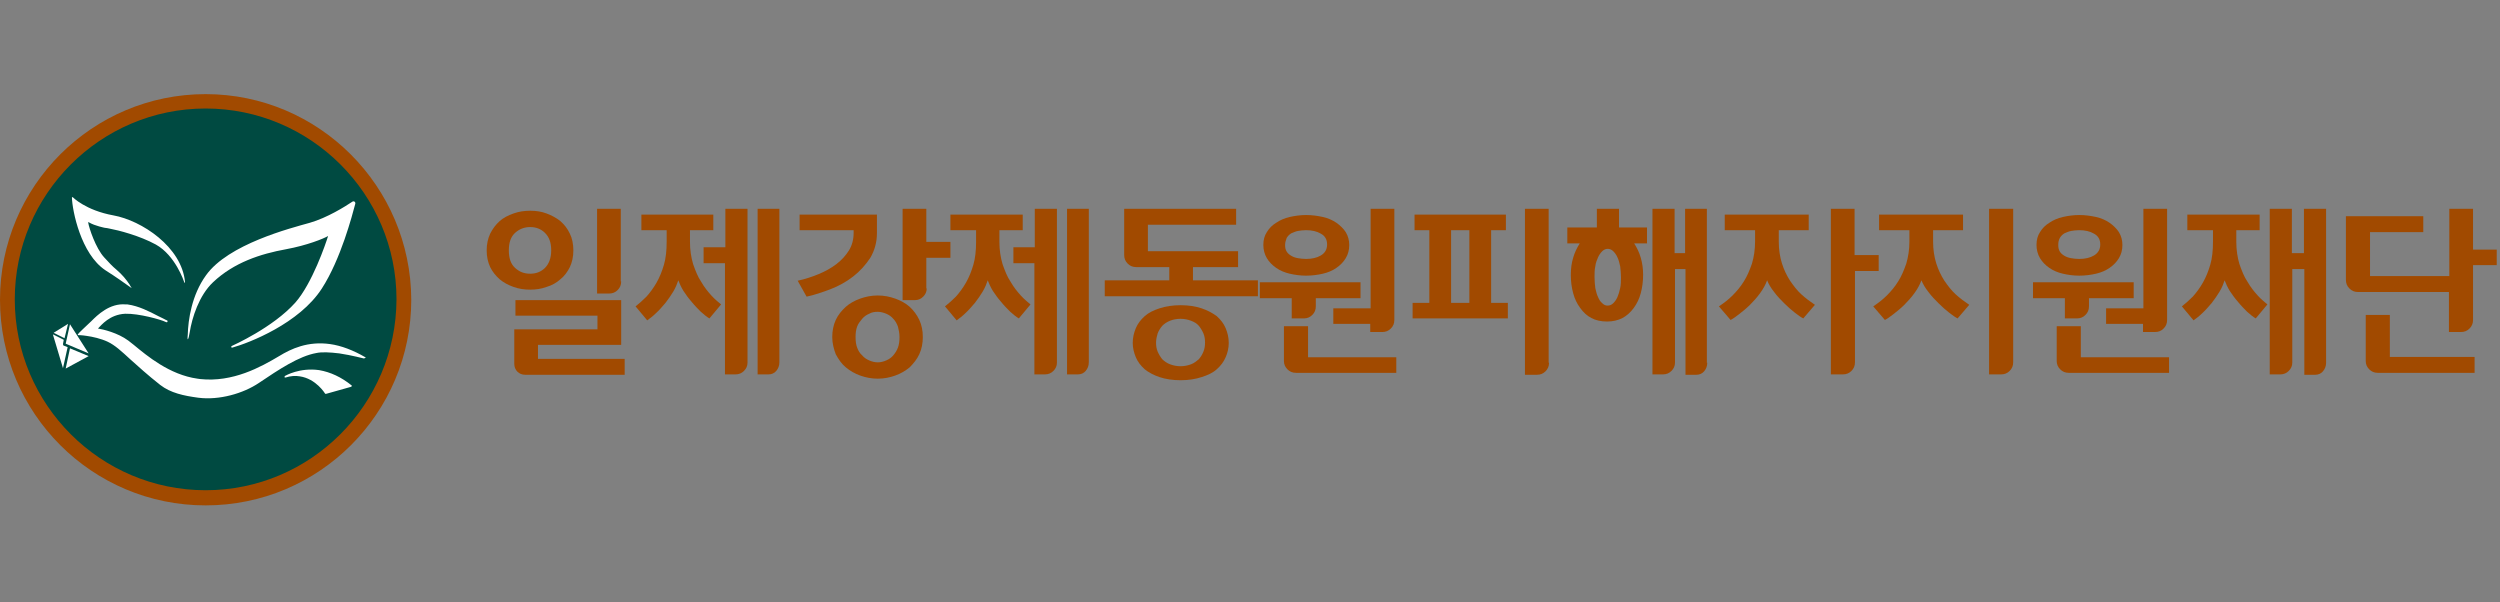 <svg width="664" height="160" viewBox="0 0 664 160" fill="none" xmlns="http://www.w3.org/2000/svg">
<rect x="0" y="0" width="664" height="160" fill="#808080" stroke="none"/>
<g clip-path="url(#clip0)">
<path d="M129.262 66.504C129.262 64.852 129.571 63.407 130.191 62.065C130.81 60.826 131.636 59.69 132.669 58.761C133.701 57.832 134.94 57.212 136.386 56.696C137.831 56.18 139.276 55.973 140.825 55.973C142.374 55.973 143.819 56.18 145.161 56.696C146.503 57.212 147.742 57.832 148.878 58.761C149.91 59.69 150.736 60.722 151.356 62.065C151.975 63.304 152.285 64.852 152.285 66.504C152.285 68.156 151.975 69.601 151.356 70.944C150.736 72.183 149.91 73.318 148.878 74.144C147.846 75.073 146.607 75.796 145.161 76.209C143.819 76.725 142.27 76.932 140.825 76.932C139.276 76.932 137.831 76.725 136.386 76.209C134.94 75.693 133.804 75.073 132.669 74.144C131.636 73.215 130.81 72.183 130.191 70.944C129.571 69.601 129.262 68.156 129.262 66.504ZM135.147 66.504C135.147 68.569 135.663 70.118 136.799 71.15C137.934 72.183 139.173 72.699 140.825 72.699C142.374 72.699 143.716 72.183 144.748 71.15C145.781 70.118 146.4 68.569 146.4 66.504C146.4 64.439 145.884 62.994 144.748 61.858C143.716 60.826 142.374 60.309 140.825 60.309C139.276 60.309 137.934 60.826 136.799 61.858C135.663 62.891 135.147 64.439 135.147 66.504ZM158.686 87.359V83.849H136.902V79.719H164.984V91.592H142.89V95.309H165.913V99.542H139.483C138.657 99.542 137.934 99.232 137.418 98.716C136.902 98.2 136.592 97.477 136.592 96.651V87.463H158.686V87.359ZM164.984 74.764C164.984 75.693 164.674 76.415 164.055 77.035C163.435 77.654 162.713 77.964 161.783 77.964H158.583V55.457H164.881V74.764H164.984Z" fill="#A14A00"/>
<path d="M170.353 57.006H189.453V61.135H183.258V64.233C183.258 66.401 183.568 68.362 184.084 70.118C184.704 71.873 185.323 73.525 186.252 74.867C187.078 76.312 188.008 77.448 188.937 78.48C189.866 79.513 190.795 80.236 191.518 80.855L188.421 84.572C187.698 84.159 186.975 83.539 186.149 82.817C185.323 81.991 184.497 81.165 183.671 80.132C182.845 79.203 182.123 78.171 181.503 77.242C180.884 76.209 180.471 75.28 180.161 74.454C179.851 75.383 179.438 76.415 178.819 77.448C178.199 78.48 177.477 79.513 176.754 80.442C175.928 81.371 175.205 82.3 174.276 83.126C173.45 83.952 172.624 84.572 171.902 85.088L168.804 81.371C169.733 80.648 170.663 79.823 171.695 78.79C172.624 77.758 173.553 76.519 174.379 75.073C175.205 73.628 175.825 72.079 176.341 70.324C176.857 68.569 177.064 66.504 177.064 64.233V61.135H170.353V57.006ZM186.872 69.911H192.55V99.439H195.338C196.267 99.439 196.99 99.129 197.609 98.51C198.229 97.89 198.538 97.168 198.538 96.341V55.457H192.654V65.678H186.872V69.911ZM207.004 55.457H201.223V99.439H204.114C204.939 99.439 205.662 99.129 206.178 98.51C206.695 97.89 207.004 97.168 207.004 96.238V55.457V55.457Z" fill="#A14A00"/>
<path d="M211.856 74.557C213.818 74.144 215.676 73.525 217.432 72.802C219.187 72.079 220.839 71.15 222.181 70.118C223.523 69.085 224.659 67.846 225.485 66.504C226.311 65.162 226.724 63.613 226.724 61.858V61.135H212.373V57.006H232.918V61.858C232.918 64.336 232.299 66.504 231.163 68.466C229.924 70.324 228.479 71.976 226.62 73.421C224.762 74.867 222.697 76.002 220.529 76.829C218.361 77.654 216.193 78.377 214.231 78.79L211.856 74.557ZM221.045 89.528C221.045 87.876 221.355 86.327 221.974 84.985C222.594 83.643 223.523 82.507 224.659 81.474C225.691 80.545 227.033 79.823 228.479 79.306C229.924 78.79 231.473 78.48 233.125 78.48C234.777 78.48 236.325 78.79 237.771 79.306C239.216 79.823 240.558 80.545 241.591 81.474C242.623 82.404 243.552 83.643 244.172 84.985C244.791 86.327 245.101 87.772 245.101 89.528C245.101 91.179 244.791 92.728 244.172 94.07C243.552 95.412 242.623 96.548 241.591 97.581C240.455 98.51 239.216 99.232 237.771 99.749C236.325 100.265 234.777 100.575 233.125 100.575C231.473 100.575 229.924 100.265 228.479 99.749C227.033 99.232 225.794 98.51 224.659 97.581C223.523 96.651 222.697 95.412 221.974 94.07C221.458 92.728 221.045 91.179 221.045 89.528ZM227.24 89.528C227.24 90.56 227.343 91.489 227.653 92.315C227.962 93.141 228.375 93.864 228.995 94.38C229.511 94.999 230.131 95.412 230.853 95.722C231.576 96.032 232.299 96.238 233.125 96.238C233.951 96.238 234.673 96.032 235.396 95.722C236.119 95.412 236.738 94.999 237.254 94.38C237.771 93.76 238.184 93.141 238.493 92.315C238.803 91.489 238.906 90.56 238.906 89.528C238.906 88.495 238.7 87.566 238.493 86.74C238.184 85.914 237.771 85.191 237.254 84.675C236.738 84.055 236.119 83.643 235.396 83.333C234.673 83.023 233.847 82.817 233.125 82.817C232.299 82.817 231.576 82.92 230.853 83.333C230.131 83.643 229.511 84.055 228.995 84.675C228.479 85.294 227.962 85.914 227.653 86.74C227.343 87.566 227.24 88.495 227.24 89.528ZM246.133 76.622C246.133 77.448 245.824 78.171 245.204 78.79C244.585 79.41 243.862 79.719 242.933 79.719H239.732V55.457H246.03V64.233H252.431V68.466H246.03V76.622H246.133Z" fill="#A14A00"/>
<path d="M252.535 57.006H271.636V61.135H265.441V64.233C265.441 66.401 265.751 68.362 266.267 70.118C266.886 71.873 267.506 73.525 268.435 74.867C269.261 76.312 270.19 77.448 271.119 78.48C272.049 79.513 272.978 80.236 273.7 80.855L270.603 84.572C269.88 84.159 269.158 83.539 268.332 82.817C267.506 81.991 266.68 81.165 265.854 80.132C265.028 79.203 264.305 78.171 263.686 77.242C263.066 76.209 262.653 75.28 262.344 74.454C262.034 75.383 261.621 76.415 261.001 77.448C260.382 78.48 259.659 79.513 258.937 80.442C258.111 81.371 257.388 82.3 256.459 83.126C255.633 83.952 254.807 84.572 254.084 85.088L250.987 81.371C251.916 80.648 252.845 79.823 253.878 78.79C254.807 77.758 255.736 76.519 256.562 75.073C257.388 73.628 258.007 72.079 258.524 70.324C259.04 68.569 259.246 66.504 259.246 64.233V61.135H252.432V57.006H252.535ZM269.054 69.911H274.733V99.439H277.52C278.45 99.439 279.172 99.129 279.792 98.51C280.411 97.89 280.721 97.168 280.721 96.341V55.457H274.836V65.678H269.158V69.911H269.054ZM289.187 55.457H283.405V99.439H286.296C287.122 99.439 287.845 99.129 288.361 98.51C288.877 97.89 289.187 97.168 289.187 96.238V55.457Z" fill="#A14A00"/>
<path d="M328.833 70.944H316.856V74.454H334.098V78.687H293.42V74.454H310.558V70.944H301.783C300.853 70.944 300.131 70.634 299.511 70.014C298.892 69.395 298.582 68.672 298.582 67.743V55.457H328.316V59.69H304.88V66.711H328.833V70.944ZM300.853 91.076C300.853 89.631 301.163 88.392 301.679 87.153C302.196 85.914 303.022 84.882 304.054 83.952C305.086 83.023 306.429 82.404 307.977 81.887C309.526 81.371 311.488 81.061 313.552 81.061C315.721 81.061 317.579 81.371 319.128 81.887C320.676 82.404 322.018 83.126 323.154 83.952C324.187 84.882 325.012 85.914 325.529 87.153C326.045 88.392 326.355 89.631 326.355 91.076C326.355 92.418 326.045 93.76 325.529 94.896C325.012 96.135 324.187 97.168 323.154 98.097C322.122 99.026 320.779 99.645 319.128 100.162C317.579 100.678 315.721 100.988 313.552 100.988C311.384 100.988 309.526 100.678 307.977 100.162C306.429 99.645 305.086 98.923 304.054 98.097C303.022 97.168 302.196 96.135 301.679 94.896C301.163 93.657 300.853 92.418 300.853 91.076ZM307.048 90.973C307.048 91.799 307.151 92.625 307.461 93.347C307.771 94.07 308.184 94.793 308.7 95.412C309.216 95.929 309.939 96.445 310.765 96.754C311.591 97.064 312.52 97.271 313.552 97.271C314.585 97.271 315.514 97.064 316.34 96.754C317.166 96.445 317.785 95.929 318.405 95.412C318.921 94.793 319.334 94.173 319.644 93.347C319.954 92.625 320.057 91.799 320.057 90.973C320.057 90.147 319.954 89.321 319.644 88.598C319.334 87.876 318.921 87.153 318.405 86.533C317.889 85.914 317.166 85.501 316.34 85.191C315.514 84.882 314.585 84.675 313.552 84.675C312.52 84.675 311.488 84.882 310.765 85.191C309.939 85.501 309.216 86.017 308.7 86.533C308.184 87.153 307.771 87.772 307.461 88.598C307.255 89.321 307.048 90.147 307.048 90.973Z" fill="#A14A00"/>
<path d="M334.614 79.203V74.97H361.354V79.203H349.481V81.371C349.481 82.3 349.172 83.023 348.552 83.643C347.933 84.262 347.21 84.572 346.281 84.572H343.08V79.203H334.614ZM335.543 65.059C335.543 63.717 335.853 62.581 336.473 61.652C337.092 60.619 337.918 59.793 338.95 59.174C339.983 58.451 341.222 57.935 342.564 57.625C343.906 57.315 345.455 57.109 346.9 57.109C348.449 57.109 349.894 57.315 351.34 57.625C352.682 57.935 353.921 58.451 354.953 59.174C355.986 59.897 356.812 60.722 357.431 61.652C358.051 62.684 358.36 63.82 358.36 65.059C358.36 66.401 358.051 67.537 357.431 68.569C356.812 69.601 355.986 70.427 354.953 71.15C353.921 71.873 352.682 72.389 351.34 72.699C349.998 73.008 348.449 73.215 346.9 73.215C345.352 73.215 343.906 73.008 342.564 72.699C341.222 72.389 339.983 71.873 338.95 71.15C337.918 70.427 337.092 69.601 336.473 68.569C335.853 67.537 335.543 66.298 335.543 65.059ZM370.853 94.793V99.026H344.216C343.287 99.026 342.564 98.716 341.945 98.097C341.325 97.477 341.015 96.754 341.015 95.929V86.637H347.416V94.896H370.853V94.793ZM341.325 65.059C341.325 65.781 341.428 66.298 341.738 66.814C342.048 67.33 342.461 67.64 342.977 67.95C343.493 68.259 344.113 68.466 344.732 68.569C345.352 68.672 346.074 68.775 346.9 68.775C348.449 68.775 349.791 68.466 350.824 67.846C351.856 67.227 352.475 66.298 352.475 64.956C352.475 63.613 351.959 62.684 350.824 62.065C349.791 61.445 348.449 61.135 346.9 61.135C346.074 61.135 345.352 61.239 344.732 61.342C344.113 61.445 343.493 61.755 342.977 61.961C342.461 62.271 342.048 62.684 341.738 63.2C341.532 63.82 341.325 64.336 341.325 65.059ZM354.231 81.887H364.039V55.457H370.337V84.985C370.337 85.914 370.027 86.637 369.407 87.256C368.788 87.876 368.065 88.185 367.136 88.185H363.935V86.017H354.127V81.887H354.231Z" fill="#A14A00"/>
<path d="M375.705 57.006H399.967V61.135H396.044V80.442H400.483V84.572H375.188V80.442H379.628V61.135H375.705V57.006ZM385.41 80.442H390.262V61.135H385.41V80.442ZM411.427 96.341C411.427 97.271 411.117 97.993 410.498 98.613C409.878 99.232 409.156 99.542 408.226 99.542H405.026V55.457H411.324V96.341H411.427Z" fill="#A14A00"/>
<path d="M416.28 64.646V60.413H424.126V55.457H430.011V60.413H437.445V64.646H434.038C434.76 65.781 435.38 67.02 435.793 68.466C436.206 69.911 436.412 71.357 436.412 73.008C436.412 74.66 436.206 76.312 435.793 77.861C435.38 79.41 434.76 80.648 433.934 81.784C433.108 82.92 432.076 83.849 430.94 84.469C429.701 85.088 428.359 85.398 426.811 85.398C425.262 85.398 423.817 85.088 422.681 84.469C421.442 83.849 420.513 82.92 419.687 81.784C418.861 80.648 418.241 79.41 417.828 77.861C417.415 76.312 417.209 74.764 417.209 73.008C417.209 71.357 417.415 69.808 417.828 68.466C418.241 67.02 418.861 65.781 419.584 64.646H416.28ZM427.017 81.165C427.533 81.165 428.05 80.958 428.463 80.545C428.876 80.132 429.288 79.616 429.598 78.893C429.908 78.171 430.114 77.448 430.321 76.519C430.527 75.59 430.527 74.66 430.527 73.628C430.527 72.596 430.424 71.666 430.321 70.737C430.114 69.808 429.908 68.982 429.598 68.362C429.288 67.64 428.876 67.124 428.463 66.711C428.05 66.298 427.533 66.091 427.017 66.091C426.501 66.091 425.985 66.298 425.572 66.711C425.159 67.124 424.746 67.64 424.436 68.362C424.126 69.085 423.817 69.808 423.713 70.737C423.507 71.666 423.507 72.596 423.507 73.628C423.507 74.66 423.61 75.59 423.713 76.519C423.92 77.448 424.126 78.274 424.436 78.893C424.746 79.616 425.056 80.132 425.572 80.545C425.985 80.958 426.398 81.165 427.017 81.165ZM453.448 96.341C453.448 97.271 453.138 97.993 452.622 98.613C452.105 99.232 451.383 99.542 450.557 99.542H447.666V71.46H444.878V96.341C444.878 97.168 444.569 97.89 443.949 98.51C443.33 99.129 442.607 99.439 441.678 99.439H438.89V55.457H444.775V67.227H447.563V55.457H453.344V96.341H453.448Z" fill="#A14A00"/>
<path d="M457.887 57.006H480.394V61.135H472.444V64.233C472.444 66.298 472.754 68.259 473.27 69.911C473.786 71.563 474.509 73.112 475.438 74.557C476.367 75.899 477.296 77.138 478.432 78.171C479.568 79.203 480.807 80.132 482.046 80.958L478.948 84.572C478.329 84.262 477.606 83.746 476.677 83.023C475.748 82.3 474.819 81.474 473.889 80.545C472.96 79.616 472.031 78.687 471.205 77.551C470.379 76.519 469.76 75.486 469.347 74.454C468.934 75.59 468.314 76.725 467.488 77.861C466.662 78.997 465.733 80.029 464.804 80.958C463.875 81.887 462.842 82.713 461.913 83.436C460.984 84.159 460.261 84.675 459.642 84.985L456.544 81.371C457.783 80.545 459.022 79.616 460.158 78.48C461.294 77.345 462.326 76.106 463.152 74.764C464.081 73.318 464.701 71.769 465.32 70.014C465.836 68.259 466.146 66.298 466.146 64.233V61.135H458.093V57.006H457.887ZM492.576 71.976H498.978V67.743H492.576V55.457H486.279V99.439H489.479C490.408 99.439 491.131 99.129 491.751 98.51C492.37 97.89 492.68 97.168 492.68 96.238V71.976H492.576Z" fill="#A14A00"/>
<path d="M498.874 57.006H521.382V61.135H513.432V64.233C513.432 66.298 513.742 68.259 514.258 69.911C514.774 71.563 515.497 73.112 516.426 74.557C517.355 75.899 518.284 77.138 519.42 78.171C520.556 79.203 521.795 80.132 523.033 80.958L519.936 84.572C519.317 84.262 518.594 83.746 517.665 83.023C516.736 82.3 515.806 81.474 514.877 80.545C513.948 79.616 513.019 78.687 512.193 77.551C511.367 76.519 510.747 75.486 510.334 74.454C509.921 75.59 509.302 76.725 508.476 77.861C507.65 78.997 506.721 80.029 505.792 80.958C504.863 81.887 503.83 82.713 502.901 83.436C501.972 84.159 501.249 84.675 500.63 84.985L497.532 81.371C498.771 80.545 500.01 79.616 501.146 78.48C502.281 77.345 503.314 76.106 504.14 74.764C505.069 73.318 505.688 71.769 506.308 70.014C506.824 68.259 507.134 66.298 507.134 64.233V61.135H499.081V57.006H498.874ZM534.597 55.457H528.299V99.439H531.499C532.429 99.439 533.151 99.129 533.771 98.51C534.39 97.89 534.7 97.168 534.7 96.238V55.457H534.597Z" fill="#A14A00"/>
<path d="M539.965 79.203V74.97H566.705V79.203H554.832V81.371C554.832 82.3 554.523 83.023 553.903 83.643C553.284 84.262 552.561 84.572 551.632 84.572H548.431V79.203H539.965ZM540.895 65.059C540.895 63.717 541.204 62.581 541.824 61.652C542.443 60.619 543.269 59.793 544.302 59.174C545.334 58.451 546.573 57.935 547.915 57.625C549.257 57.315 550.806 57.109 552.251 57.109C553.8 57.109 555.245 57.315 556.691 57.625C558.033 57.935 559.272 58.451 560.304 59.174C561.337 59.897 562.163 60.722 562.782 61.652C563.402 62.684 563.711 63.82 563.711 65.059C563.711 66.401 563.402 67.537 562.782 68.569C562.163 69.601 561.337 70.427 560.304 71.15C559.272 71.873 558.033 72.389 556.691 72.699C555.349 73.008 553.8 73.215 552.251 73.215C550.703 73.215 549.257 73.008 547.915 72.699C546.573 72.389 545.334 71.873 544.302 71.15C543.269 70.427 542.443 69.601 541.824 68.569C541.204 67.537 540.895 66.298 540.895 65.059ZM576.101 94.793V99.026H549.464C548.535 99.026 547.812 98.716 547.192 98.097C546.573 97.477 546.263 96.754 546.263 95.929V86.637H552.664V94.896H576.101V94.793ZM546.676 65.059C546.676 65.781 546.779 66.298 547.089 66.814C547.399 67.33 547.812 67.64 548.328 67.95C548.844 68.259 549.464 68.466 550.083 68.569C550.703 68.672 551.425 68.775 552.251 68.775C553.8 68.775 555.142 68.466 556.175 67.846C557.207 67.227 557.826 66.298 557.826 64.956C557.826 63.613 557.31 62.684 556.175 62.065C555.142 61.445 553.8 61.135 552.251 61.135C551.425 61.135 550.703 61.239 550.083 61.342C549.464 61.445 548.844 61.755 548.328 61.961C547.812 62.271 547.399 62.684 547.089 63.2C546.779 63.82 546.676 64.336 546.676 65.059ZM559.478 81.887H569.287V55.457H575.584V84.985C575.584 85.914 575.275 86.637 574.655 87.256C574.036 87.876 573.313 88.185 572.384 88.185H569.183V86.017H559.375V81.887H559.478Z" fill="#A14A00"/>
<path d="M581.056 57.006H600.156V61.135H593.961V64.233C593.961 66.401 594.271 68.362 594.787 70.118C595.407 71.873 596.026 73.525 596.956 74.867C597.781 76.312 598.711 77.448 599.64 78.48C600.569 79.513 601.498 80.236 602.221 80.855L599.124 84.572C598.401 84.159 597.678 83.539 596.852 82.817C596.026 81.991 595.2 81.165 594.374 80.132C593.548 79.203 592.826 78.171 592.206 77.242C591.587 76.209 591.174 75.28 590.864 74.454C590.554 75.383 590.141 76.415 589.522 77.448C588.903 78.48 588.18 79.513 587.457 80.442C586.631 81.371 585.908 82.3 584.979 83.126C584.153 83.952 583.327 84.572 582.605 85.088L579.507 81.371C580.437 80.648 581.366 79.823 582.398 78.79C583.327 77.758 584.257 76.519 585.083 75.073C585.908 73.628 586.528 72.079 587.044 70.324C587.56 68.569 587.767 66.504 587.767 64.233V61.135H580.953V57.006H581.056ZM617.708 55.457H611.926V67.227H608.725V55.457H602.84V99.439H605.628C606.557 99.439 607.28 99.129 607.899 98.51C608.519 97.89 608.829 97.168 608.829 96.341V71.46H612.029V99.542H614.92C615.746 99.542 616.469 99.232 616.985 98.613C617.501 97.993 617.811 97.271 617.811 96.341V55.457H617.708Z" fill="#A14A00"/>
<path d="M656.837 84.985C656.837 85.914 656.527 86.637 655.908 87.256C655.288 87.876 654.565 88.185 653.636 88.185H650.436V77.551H626.173C625.348 77.551 624.625 77.242 624.005 76.622C623.386 76.002 623.076 75.28 623.076 74.351V57.419H643.622V61.652H629.477V73.318H650.539V55.457H656.837V66.298H663.238V70.427H656.837V84.985V84.985ZM657.25 94.793V99.026H631.542C630.613 99.026 629.89 98.716 629.271 98.097C628.651 97.477 628.342 96.754 628.342 95.929V83.643H634.743V94.793H657.25Z" fill="#A14A00"/>
<path d="M54.616 25C24.469 25 0 49.469 0 79.616C0 109.763 24.469 134.232 54.616 134.232C84.763 134.232 109.232 109.763 109.232 79.616C109.129 49.469 84.66 25 54.616 25Z" fill="#A14A00"/>
<path d="M54.616 130.206C26.74 130.206 3.923 107.492 3.923 79.513C3.923 51.637 26.637 28.82 54.616 28.82C82.492 28.82 105.309 51.534 105.309 79.513C105.205 107.492 82.492 130.206 54.616 130.206Z" fill="#004A41"/>
<path d="M17.139 89.836L14.248 88.39L18.069 86.016L17.139 89.836ZM23.54 93.862L18.585 86.119L17.449 91.281L23.54 93.862ZM17.449 97.889L23.54 94.585L18.585 92.52L17.449 97.889ZM16.933 91.797C16.83 91.797 16.726 91.591 16.726 91.384L16.933 90.249L14.042 88.803L16.726 97.785L17.965 92.21L16.933 91.797Z" fill="white"/>
<path d="M19.101 52.463C19.101 52.463 19.204 52.359 19.101 52.463C19.204 52.359 19.204 52.359 19.204 52.359C19.204 52.359 19.204 52.359 19.308 52.359C19.308 52.359 22.715 55.87 30.148 57.212C37.582 58.554 48.319 65.575 49.145 74.97C49.145 75.073 49.145 75.073 49.042 75.073C48.938 75.073 48.938 75.073 48.938 74.97C48.835 74.66 46.564 67.846 41.402 64.955C37.066 62.581 31.387 61.135 29.116 60.722C28.599 60.619 28.186 60.516 27.877 60.516C27.877 60.516 25.192 59.999 23.644 59.07L23.437 58.967V59.173C23.644 60.516 25.399 65.884 27.67 68.362C28.909 69.704 29.838 70.737 30.974 71.666C32.419 72.905 33.555 74.247 34.484 75.692L34.588 75.899C34.794 76.209 34.897 76.415 35.001 76.518C34.794 76.415 34.484 76.209 34.071 75.899C33.039 75.176 31.077 73.731 27.98 71.769C21.476 67.433 19.204 55.973 19.101 52.463ZM50.384 88.288C51.003 84.365 52.862 78.48 56.578 74.97C62.154 69.704 69.174 67.433 75.988 66.194C81.564 65.162 85.9 63.407 87.139 62.684C86.519 64.749 82.906 75.279 78.466 80.338C72.478 87.049 61.741 91.799 61.534 91.902C61.431 91.902 61.431 92.108 61.431 92.211C61.431 92.315 61.534 92.315 61.638 92.315C61.638 92.315 61.638 92.315 61.741 92.315C66.18 91.076 79.499 85.914 85.487 76.622C90.546 68.775 93.54 57.212 94.366 54.114C94.469 53.598 93.953 53.289 93.54 53.598C91.681 54.837 86.932 57.831 82.286 59.173C77.124 60.619 60.605 64.852 54.72 73.111C50.9 78.377 49.971 84.984 49.868 88.908C49.661 90.869 50.074 90.25 50.384 88.288ZM97.05 94.896C93.85 93.037 90.649 91.799 87.655 91.385C81.77 90.56 77.331 92.624 74.13 94.586C69.278 97.477 61.844 101.607 53.172 100.677C52.965 100.677 52.655 100.574 52.449 100.574C45.015 99.542 39.027 94.483 35.517 91.592C35.001 91.179 34.484 90.766 34.071 90.456C31.284 88.391 27.361 87.462 26.018 87.256C26.948 86.327 29.116 83.539 33.245 83.332C36.859 83.229 42.744 84.881 43.983 85.501C44.086 85.501 44.189 85.604 44.292 85.604C44.396 85.604 44.499 85.501 44.499 85.397C44.499 85.294 44.499 85.191 44.396 85.088C44.396 85.088 44.292 85.088 44.086 84.984C43.673 84.778 42.95 84.365 42.021 83.952C39.647 82.713 36.859 81.268 33.865 80.855C33.762 80.855 33.555 80.855 33.452 80.855C29.116 80.442 25.812 83.746 24.263 85.294C22.715 86.74 20.753 88.598 20.753 88.701C20.65 88.804 20.65 88.908 20.65 88.908C20.65 89.011 20.753 89.011 20.856 89.011C20.856 89.011 21.785 89.011 23.024 89.217C24.573 89.424 26.844 89.94 28.599 90.766C30.561 91.695 32.213 93.244 34.691 95.515C36.653 97.27 39.13 99.542 42.537 102.226C45.325 104.394 48.835 105.117 52.655 105.633C58.23 106.356 64.632 104.497 68.761 101.71C74.13 98.096 79.395 94.586 84.041 93.76C85.487 93.45 87.552 93.554 90.133 93.863C93.54 94.38 96.534 95.206 96.637 95.206C96.74 95.206 96.844 95.206 96.844 95.102C97.153 95.102 97.153 94.999 97.05 94.896ZM84.764 98.303C79.602 97.58 75.885 99.748 75.679 99.852C75.575 99.955 75.575 100.058 75.575 100.161C75.575 100.264 75.679 100.264 75.782 100.264H75.885C77.124 99.852 78.466 99.748 79.602 99.955C83.938 100.574 86.313 104.497 86.313 104.497C86.313 104.601 86.416 104.601 86.519 104.601H86.623L93.23 102.742C93.333 102.742 93.333 102.639 93.436 102.536C93.436 102.433 93.436 102.329 93.333 102.329C90.649 100.161 87.758 98.819 84.764 98.303Z" fill="white"/>
</g>
<defs>
<clipPath id="clip0">
<rect width="663.134" height="109.129" fill="white" transform="translate(0 25)"/>
</clipPath>
</defs>
</svg>
